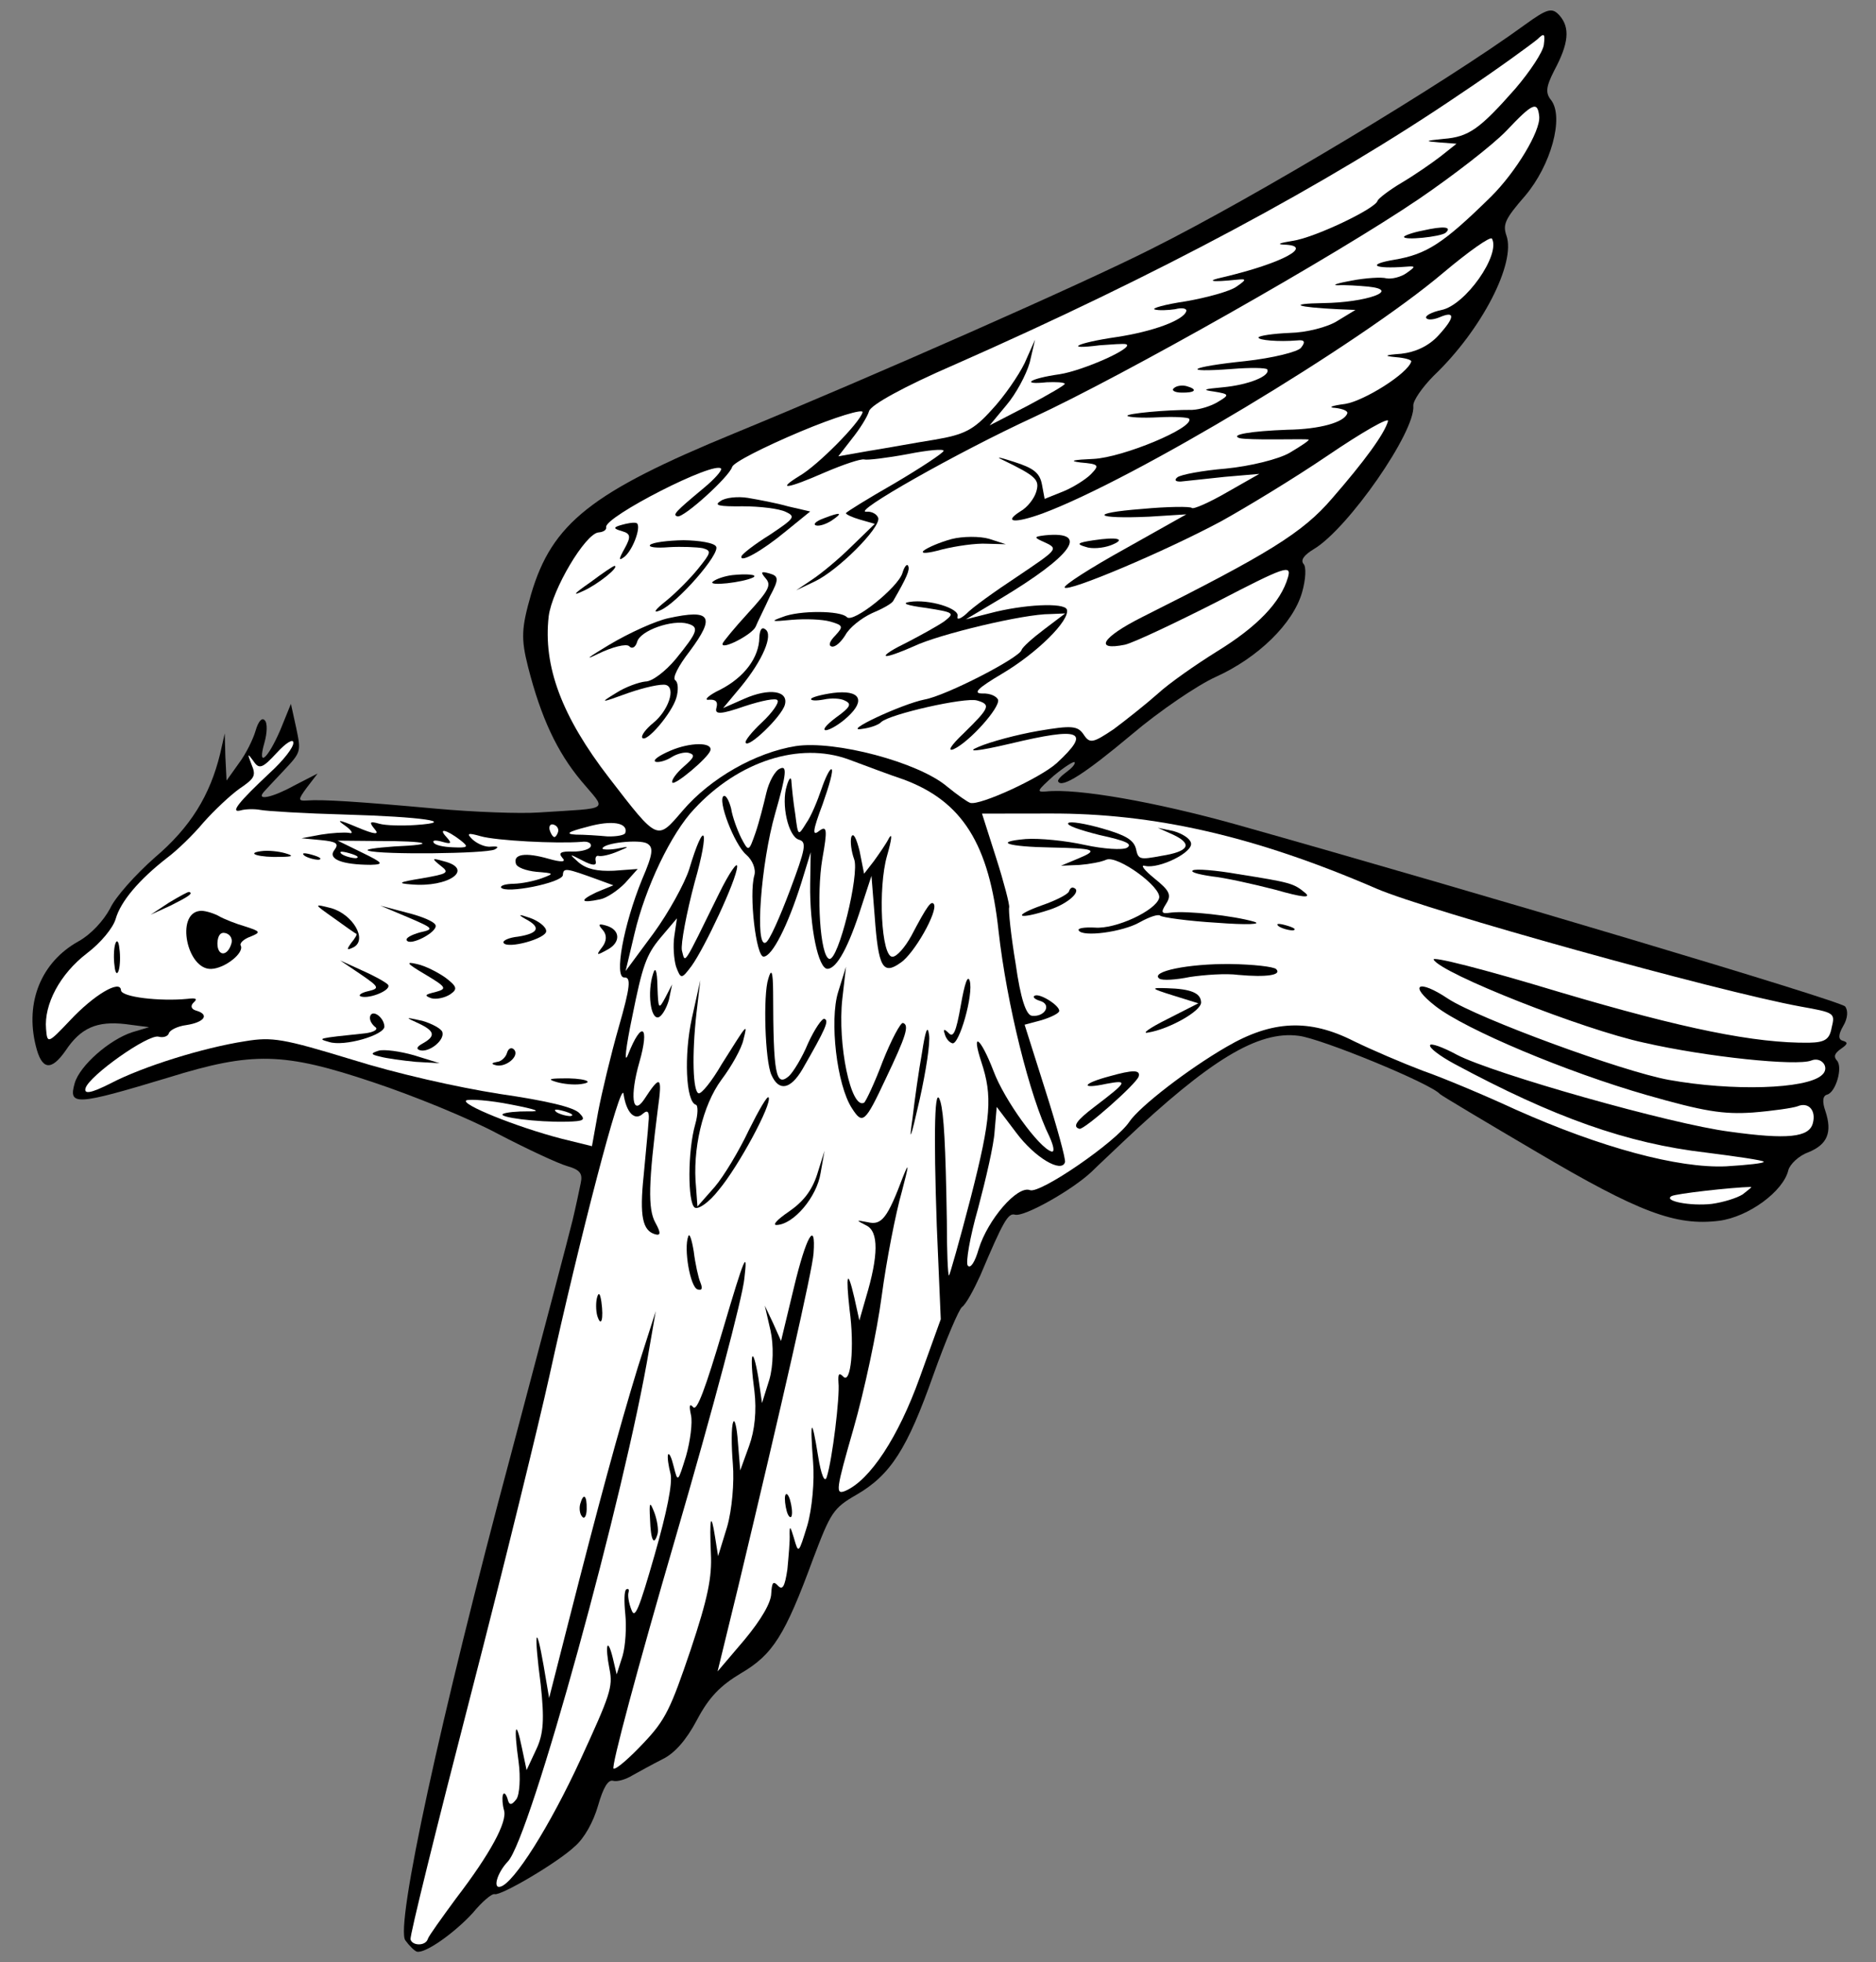 <?xml version="1.0" encoding="UTF-8" standalone="no"?>
<!DOCTYPE svg PUBLIC "-//W3C//DTD SVG 1.1//EN" "http://www.w3.org/Graphics/SVG/1.1/DTD/svg11.dtd">
<svg xmlns:xl="http://www.w3.org/1999/xlink" xmlns="http://www.w3.org/2000/svg" xmlns:dc="http://purl.org/dc/elements/1.1/" version="1.1" viewBox="36 85.5 292.5 306" width="292.5" height="306">
  <rect x="36" y="85.5" width="292.5" height="306" fill="#808080" stroke="none"/>
  <defs>
    <clipPath id="artboard_clip_path">
      <path d="M 36 85.5 L 328.5 85.5 L 328.5 344.423 L 216 391.5 L 36 391.5 Z"/>
    </clipPath>
  </defs>
  <g id="Dove_Volant_(3)" stroke="none" stroke-opacity="1" fill-opacity="1" stroke-dasharray="none" fill="none">
    <title>Dove Volant (3)</title>
    <g id="Dove_Volant_(3)_Art" clip-path="url(#artboard_clip_path)">
      <title>Art</title>
      <g id="Group_121">
        <g id="Graphic_188">
          <path d="M 273.78 89.346 C 261.436 98.345 231.706 116.238 215.509 124.324 C 204.761 129.761 172.431 144.037 150.507 153.065 C 128.153 162.257 122.07 167.117 118.811 178.148 C 117.289 183.454 117.212 185.059 118.332 189.496 C 120.36 197.448 122.857 202.758 126.632 207.287 C 130.621 212.068 131.468 211.449 120.055 212.197 C 117.123 212.409 109.83 212.136 103.954 211.6 C 91.734 210.489 86.186 210.142 83.835 210.33 C 82.47 210.417 82.432 210.215 83.837 208.32 L 85.52 206.123 L 81.815 208.028 C 78.514 209.857 75.86 210.436 77.138 208.984 C 77.416 208.681 78.808 207.165 80.313 205.587 C 82.932 202.796 82.957 202.708 82.19 199.042 L 81.359 195.262 L 79.725 199.292 C 77.737 203.891 76.08 205.33 77.221 201.35 C 77.652 199.846 77.729 198.241 77.275 197.824 C 76.846 197.318 76.263 198.013 75.858 199.428 C 75.477 200.754 74.325 203.104 73.249 204.519 L 71.326 207.221 L 71.14 203.531 L 71.042 199.865 L 70.331 203.012 C 68.745 209.544 65.695 214.508 60.129 219.23 C 57.182 221.831 53.956 225.404 53.158 227.185 C 52.132 229.093 50.184 231.214 48.249 232.287 C 42.445 235.504 39.886 241.758 41.573 248.559 C 42.492 252.364 43.958 252.593 46.236 249.321 C 48.59 245.785 51.106 244.688 55.555 245.198 L 59.245 245.681 L 56.628 246.462 C 53.037 247.634 48.433 251.674 47.647 254.416 C 46.632 257.954 47.795 257.904 62.258 253.533 C 75.393 249.45 80.233 249.594 94.119 254.246 C 100.411 256.337 109.153 259.897 113.713 262.353 C 118.21 264.695 123.023 266.937 124.439 267.343 C 126.473 267.926 126.877 268.52 126.534 270.049 C 126.293 271.224 125.759 273.752 125.29 275.723 C 124.82 277.694 120.508 294.069 115.688 312.214 C 104.628 353.455 97.62 385.904 99.198 388.079 C 99.817 388.927 100.637 389.736 100.991 389.838 C 102.229 390.193 106.782 387 109.705 383.817 C 111.173 382.037 112.69 380.749 113.133 380.876 C 114.106 381.155 122.97 375.944 125.601 373.444 C 127.119 372.156 128.524 369.592 129.26 367.027 C 130.046 364.285 130.806 362.971 131.602 363.2 C 132.221 363.377 133.573 362.999 134.623 362.343 C 135.647 361.775 137.696 360.64 139.264 359.845 C 141.148 358.95 142.982 356.891 144.654 353.733 C 146.54 350.158 148.299 348.365 151.536 346.422 C 156.48 343.533 158.392 340.539 162.776 328.587 C 165.525 321.336 165.905 320.679 169.572 318.572 C 174.858 315.493 177.453 311.451 181.533 299.891 C 183.485 294.42 185.524 289.645 186.005 289.304 C 186.599 288.9 187.815 286.664 188.853 284.378 C 192.425 275.926 193.185 274.612 194.246 274.916 C 195.661 275.322 203.198 271.07 206.221 268.204 C 207.423 267.017 209.637 264.972 211.092 263.57 C 224.614 250.793 232.164 246.162 238.52 247.028 C 242.033 247.461 259.076 254.453 260.515 256.11 C 260.818 256.389 267.601 260.439 275.546 265.111 C 291.588 274.592 297.299 276.708 304.048 275.868 C 308.624 275.266 314.075 271.277 314.837 267.954 C 315.09 267.069 316.431 265.731 317.923 265.202 C 320.957 263.966 321.692 262.071 320.621 258.796 C 320.092 257.305 320.168 256.369 320.889 256.193 C 322.242 255.815 323.358 251.924 322.411 250.886 C 321.83 250.241 322.071 249.736 323.032 249.054 C 324.107 248.31 324.183 248.044 323.298 247.791 C 322.591 247.588 322.617 246.83 323.376 245.516 C 324.111 244.291 324.175 243.065 323.683 242.445 C 322.887 241.547 267.167 224.9 228.643 214.044 C 216.147 210.557 203.94 208.397 199.099 208.923 C 197.532 209.048 197.696 208.808 200.277 206.485 C 201.909 205.134 203.439 204.137 203.565 204.365 C 203.666 204.681 203.109 205.287 202.262 205.905 C 201.414 206.524 200.858 207.13 200.984 207.358 C 201.526 208.47 205.156 206.161 212.466 200.026 C 216.767 196.377 222.711 192.338 225.569 191.052 C 232.169 188.063 237.621 182.735 239.016 177.87 C 239.599 175.836 239.689 173.852 239.235 173.434 C 238.743 172.815 239.35 172.032 240.855 171.123 C 246.166 167.956 256.734 152.8 256.358 148.768 C 256.296 147.984 257.751 145.913 259.51 144.12 C 267.011 136.986 272.418 126.476 270.867 122.203 C 270.3 120.509 270.642 119.65 273.78 116.051 C 277.829 111.277 279.871 103.822 277.864 101.141 C 276.942 100.015 277.019 99.08 278.336 96.491 C 280.602 92.259 280.819 89.833 279.166 87.923 C 278.004 86.632 277.283 86.809 273.78 89.346 Z" fill="black"/>
        </g>
        <g id="Graphic_187">
          <path d="M 272.254 99.341 L 272.254 99.341 C 274.557 96.651 276.582 93.595 276.709 92.483 C 276.926 90.726 276.774 90.587 275.712 91.622 C 274.953 92.266 269.616 96.192 263.697 100.142 C 243.007 114.214 216.326 128.483 184.881 142.342 C 176.903 145.798 171.782 148.637 171.503 149.609 C 171.249 150.494 170.021 152.439 168.832 153.917 L 166.706 156.657 L 171.446 155.815 C 174.05 155.413 178.702 154.545 181.71 154.068 C 186.337 153.289 187.791 152.557 190.6 149.438 C 192.523 147.405 194.826 144.046 195.763 142.113 L 197.384 138.462 L 196.547 142.05 C 195.989 143.996 194.368 146.977 192.926 148.669 L 190.294 151.839 L 196.25 148.761 C 199.525 147.02 202.168 145.481 202.016 145.341 C 201.89 145.114 200.664 145.049 199.21 145.111 C 195.065 145.55 196.506 144.527 201.196 143.862 C 204.9 143.297 213.131 139.627 211.539 139.17 C 211.185 139.069 209.327 139.206 207.469 139.343 C 201.705 140.084 203.842 138.973 210.036 138.069 C 215.737 137.215 220.553 135.438 220.959 134.023 C 221.086 133.581 220.265 133.441 219.228 133.718 C 218.128 133.881 216.675 133.943 216.056 133.765 C 215.437 133.588 217.624 132.971 220.923 132.481 C 224.247 131.903 227.787 130.908 228.748 130.226 C 230.418 129.078 230.354 128.964 228.876 129.114 C 224.73 129.552 223.934 129.324 226.791 128.708 C 235.93 126.542 241.026 123.792 236.186 123.648 C 234.96 123.584 235.592 123.383 237.501 123.068 C 240.888 122.604 250.422 118.063 250.777 116.825 C 250.879 116.471 252.599 115.146 254.559 113.985 C 256.519 112.824 259.263 110.931 260.617 109.883 L 263.096 107.914 L 260.378 107.709 C 258.041 107.517 258.154 107.454 261.112 107.154 C 265.03 106.842 266.725 105.605 272.254 99.341 Z" fill="#FFFFFF"/>
        </g>
        <g id="Graphic_186">
          <path d="M 275.991 103.667 L 275.991 103.667 C 275.74 101.202 274.969 101.555 270.845 105.924 C 268.669 108.172 262.522 112.918 257.286 116.49 C 244.21 125.375 211.193 144.048 197.171 150.557 C 185.26 156.043 168.454 165.582 171.121 165.293 C 171.905 165.231 172.739 165.662 172.94 166.294 C 173.267 167.823 166.676 174.452 163.022 176.18 L 160.139 177.555 L 162.631 175.876 C 164.047 174.943 166.804 172.67 168.816 170.663 L 172.396 167.19 L 170.096 166.531 C 168.858 166.176 167.847 165.695 167.898 165.518 C 167.949 165.341 171.325 163.246 175.448 160.887 C 179.596 158.439 183.023 156.167 183.124 155.813 C 183.226 155.46 180.672 155.685 177.525 156.314 C 174.289 156.917 171.217 157.281 170.775 157.154 C 170.244 157.002 167.488 157.934 164.542 159.195 C 158.739 161.743 156.944 161.994 160.662 159.71 C 163.532 158.044 170.01 151.479 170.491 149.798 C 170.669 149.179 166.269 150.502 160.719 152.835 C 155.055 155.231 150.351 157.615 150.148 158.322 C 149.717 159.826 142.595 166.303 141.622 166.024 C 140.826 165.795 141.244 165.341 145.772 161.566 C 147.404 160.215 148.542 158.915 148.441 158.599 C 147.596 157.208 130.096 166.164 130.511 167.719 C 130.587 168.124 130.106 168.465 129.323 168.527 C 127.262 168.702 122.072 177.456 121.55 181.613 C 120.658 189.398 123.583 197.224 130.98 206.811 C 138.654 216.764 138.414 216.6 142.438 211.915 C 146.765 206.838 153.847 202.839 160.066 201.846 C 166.171 200.917 179.16 204.354 183.63 208.125 C 185.26 209.453 186.851 210.579 187.293 210.706 C 188.797 211.137 198.166 206.837 200.746 204.514 C 206.211 199.476 204.581 198.817 193.482 201.473 C 188.35 202.682 186.492 202.819 188.553 201.974 C 190.411 201.167 194.558 200.059 197.882 199.481 C 203.115 198.588 204.051 198.665 204.984 200.082 C 205.918 201.498 206.437 201.359 209.636 199.214 C 211.584 197.762 214.683 195.301 216.479 193.71 C 218.3 192.031 222.487 189.115 225.749 187.084 C 232.022 183.235 235.703 179.409 236.819 175.517 C 237.402 173.483 236.34 173.849 225.769 179.336 C 219.27 182.641 212.847 185.681 211.406 186.034 C 206.526 187.028 207.805 184.905 213.963 181.79 C 233.751 171.862 239.088 168.606 243.693 163.227 C 248.691 157.481 251.829 153.212 252.413 151.178 C 252.616 150.47 248.379 152.893 243.03 156.528 C 237.68 160.162 230.156 164.705 226.4 166.787 C 217.688 171.468 202.44 177.911 201.998 177.115 C 201.809 176.773 206.033 174.06 211.382 171.095 L 220.967 165.708 L 215.216 166.069 C 206.584 166.465 205.611 165.516 214.029 164.867 C 218.061 164.491 221.613 164.457 221.827 164.71 C 222.042 164.963 224.558 163.866 227.315 162.263 L 232.348 159.399 L 226.951 159.862 C 223.993 160.162 220.921 160.526 220.138 160.588 C 219.266 160.625 219.051 160.372 219.557 159.943 C 220.063 159.514 223.501 158.872 227.129 158.573 C 230.87 158.21 235.396 157.114 237.128 156.08 C 238.974 154.982 240.277 154.111 240.012 154.035 C 239.835 153.984 237.535 153.995 234.944 154.018 C 232.353 154.04 229.787 153.975 229.257 153.823 C 227.69 153.278 231.103 152.725 236.714 152.515 C 241.808 152.444 245.664 151.348 246.069 149.933 C 246.171 149.58 245.312 149.237 244.2 149.11 C 242.974 149.046 243.631 148.756 245.717 148.492 C 248.725 148.015 255.504 143.737 256.036 141.879 C 256.112 141.614 255.051 141.31 253.648 141.195 C 251.689 141.016 251.829 140.864 254.47 140.665 C 256.644 140.427 258.73 139.493 260.261 137.827 C 262.906 134.947 262.919 133.899 260.403 134.996 C 259.43 135.387 258.557 135.424 258.368 135.082 C 258.179 134.741 259.203 134.173 260.733 133.846 C 264.487 133.104 270.005 125.21 268.617 122.706 C 268.339 122.339 264.975 124.725 261.067 128.007 C 247.912 139.167 212.643 160.353 198.509 165.585 C 194.235 167.135 192.365 166.982 195.059 165.266 C 196.197 164.635 197.272 163.22 197.577 162.159 C 198.109 160.302 197.591 159.77 192.298 157.2 C 191.111 156.668 191.932 156.808 194.118 157.53 C 197.188 158.506 198.123 159.253 198.462 161.073 L 198.877 163.298 L 201.798 162.125 C 203.315 161.507 205.3 160.258 206.11 159.437 C 207.476 158.01 207.325 157.871 204.431 157.616 C 202.586 157.374 203.306 157.198 206.504 157.062 C 211.067 156.838 222.256 152.198 221.411 150.807 C 221.285 150.58 219.124 150.438 216.596 150.575 C 214.068 150.712 211.907 150.571 211.781 150.343 C 211.592 150.002 217.798 149.388 221.905 149.417 C 223.068 149.368 224.85 148.826 225.9 148.17 C 227.746 147.072 227.683 146.958 225.308 146.564 C 223.374 146.297 223.602 146.171 226.648 145.896 C 230.68 145.52 234.144 144.121 233.576 143.097 C 233.362 142.844 230.885 142.803 228.041 143.041 C 219.825 143.652 221.532 142.706 230.115 141.817 C 234.463 141.341 238.382 140.359 238.85 139.727 C 239.596 138.793 239.407 138.451 238.219 138.589 C 235.375 138.827 232.102 138.558 232.229 138.116 C 232.305 137.85 234.504 137.524 237.121 137.413 C 239.623 137.365 243.024 136.521 244.554 135.524 L 247.336 133.833 L 244.594 133.717 C 238.173 133.407 236.607 132.862 242.282 132.767 C 249.005 132.685 254.543 130.731 249.336 130.195 C 247.845 130.055 245.684 129.914 244.61 129.988 C 243.561 129.975 244.509 129.672 246.734 129.257 C 248.958 128.842 251.398 128.68 252.194 128.909 C 253.015 129.049 254.456 128.696 255.304 128.078 C 256.745 127.055 256.771 126.967 255.204 127.092 C 250.211 127.479 248.986 126.744 253.41 126.003 C 258.441 125.148 261.021 123.495 268.484 116.159 C 272.368 112.296 276.204 105.93 275.991 103.667 Z" fill="#FFFFFF"/>
        </g>
        <g id="Graphic_185">
          <path d="M 250.65 224.088 C 258.659 227.533 303.691 240.063 316.694 242.451 C 322.064 243.417 322.152 243.442 321.582 245.767 C 321.251 247.587 320.543 248.054 318.041 248.102 C 309.686 248.195 298.554 245.96 279.147 240.204 C 266.992 236.527 259.133 234.56 259.537 235.155 C 260.735 237.317 282.743 246.021 292.296 248.09 C 302.177 250.349 316.129 251.765 318.392 250.883 C 320.023 250.202 321.411 252.036 320.033 253.172 C 317.591 255.343 306.103 255.686 296.183 253.895 C 288.993 252.599 266.567 244.35 261.806 241.261 C 257.069 238.085 255.539 239.082 259.846 242.422 C 264.544 246.067 280.26 252.679 292.73 256.255 C 301.663 258.816 304.684 259.299 309.272 258.988 C 312.406 258.738 315.503 258.286 316.249 258.021 C 317.994 257.277 319.218 258.681 318.635 260.716 C 318.026 262.838 314.753 263.24 305.642 261.967 C 296.594 260.808 268.796 252.933 263.137 249.971 C 260.901 248.755 259.069 248.134 258.968 248.488 C 258.841 248.93 260.495 250.17 262.731 251.386 C 278.319 259.78 289.703 263.81 302.024 265.237 C 306.826 265.848 310.87 266.433 310.996 266.661 C 311.122 266.889 308.455 267.177 305.144 267.376 C 297.674 267.723 285.595 264.45 272.355 258.548 C 267.453 256.281 260.96 253.558 257.827 252.468 C 254.719 251.29 249.943 249.25 247.088 247.857 C 240.153 244.337 234.339 244.584 227.207 248.761 C 221.238 252.218 213.738 258.012 212.093 260.412 C 210.043 263.557 198.129 271.723 196.588 271.089 C 194.605 270.329 189.999 275.709 188.592 280.282 C 188.008 282.317 187.325 283.365 186.896 282.859 C 186.53 282.467 187.229 278.36 188.497 273.938 C 189.702 269.402 190.958 264.019 191.074 261.946 L 191.406 258.117 L 194.461 262.152 C 197.364 266.047 201.545 268.49 202.052 266.721 C 202.179 266.279 200.831 261.298 199.017 255.609 L 195.753 245.293 L 198.345 244.601 C 199.811 244.16 201.038 243.554 201.139 243.2 C 201.367 242.404 198.134 240.329 197.337 240.77 C 196.907 240.934 197.362 241.352 198.158 241.58 C 200.015 242.112 198.964 244.108 196.917 243.904 C 195.982 243.827 195.113 241.185 194.359 235.8 C 193.618 231.376 193.217 227.433 193.344 226.99 C 193.446 226.637 192.539 223.122 191.329 219.33 L 189.111 212.376 L 199.74 212.361 C 215.93 212.313 231.662 215.867 250.65 224.088 Z" fill="#FFFFFF"/>
        </g>
        <g id="Graphic_184">
          <path d="M 176.857 207.044 L 176.857 207.044 C 174.583 206.296 170.704 204.801 168.279 203.914 C 160.648 201.151 151.166 204.176 144.233 211.664 C 140.665 215.427 136.626 223.84 134.925 231.105 L 133.542 236.93 L 137.92 231.007 C 140.287 227.761 142.718 223.29 143.44 221.104 C 145.887 212.904 146.72 214.674 144.31 223.076 C 143.029 227.878 142.127 232.692 142.316 233.703 C 142.87 235.777 142.377 236.497 148.113 224.837 C 149.721 221.565 151.012 219.734 150.935 220.669 C 150.82 222.741 145.881 233.29 143.818 236.144 C 142.274 238.19 142.16 238.253 141.404 236.218 C 141.064 235.067 140.914 232.918 141.143 231.453 L 141.55 228.698 L 138.943 231.779 C 136.755 234.406 136.159 236.149 134.597 243.933 C 133.556 248.899 133.263 251.591 133.921 249.961 C 136.05 244.541 137.338 245.389 135.69 251.138 C 134.193 256.356 134.595 259.63 136.404 256.99 C 138.974 253.037 139.302 253.227 138.564 258.471 C 137.125 269.832 136.982 274.002 138.181 276.165 C 139.064 277.758 139.026 278.226 138.141 277.972 C 136.195 277.414 135.692 275.164 136.355 268.845 C 136.649 265.484 137.044 261.768 137.109 260.543 C 137.3 258.875 137.022 258.508 136.263 259.152 C 134.948 260.401 133.635 258.972 133.22 256.077 C 132.856 253.676 126.349 278.706 121.665 300.048 C 120.078 307.251 114.572 329.793 109.32 350.11 C 104.068 370.428 99.869 387.41 100.007 387.928 C 100.284 388.965 102.382 388.992 102.712 387.842 C 102.839 387.4 104.901 384.546 107.103 381.54 C 112.456 374.556 115.128 369.579 114.586 367.797 C 114.347 366.962 114.272 365.888 114.399 365.446 C 114.551 364.915 114.854 365.193 115.118 365.939 C 115.37 367.064 115.749 367.077 116.521 366.054 C 117.015 365.334 117.194 362.706 116.855 360.216 C 116.064 354.629 116.42 353.39 117.376 358.068 L 118.105 361.531 L 119.6 358.322 C 120.777 355.884 120.881 353.521 120.305 348.187 C 119.225 339.933 119.53 338.202 120.762 345.255 L 121.617 350.286 L 124.687 338.245 C 129.254 320.315 132.425 308.59 135.442 298.735 L 138.243 289.966 L 137.214 295.893 C 133.528 318.095 118.651 372.312 115.16 375.81 C 113.515 377.54 112.779 380.105 114.044 379.702 C 116.117 379.147 121.712 370.318 126.537 359.833 C 131.121 349.853 131.59 348.552 131.037 345.809 C 130.295 342.054 130.701 340.639 131.544 344.04 L 132.148 346.606 L 133.074 343.713 C 133.53 342.121 133.697 339.201 133.497 337.229 C 133.297 335.258 133.311 333.539 133.652 333.35 C 133.994 333.16 134.12 333.388 133.993 333.83 C 133.841 334.361 134.067 335.574 134.458 336.548 C 134.987 338.04 135.621 336.498 138.056 328.008 C 139.983 321.286 140.897 316.762 140.545 315.321 C 140.23 314.082 140.029 312.78 140.156 312.338 C 140.346 312.01 140.699 312.781 141.051 314.222 C 141.681 316.7 141.681 316.7 142.961 312.568 C 143.646 310.18 143.99 307.312 143.738 306.186 C 143.411 304.657 143.513 304.303 144.093 304.948 C 144.674 305.593 145.979 302.043 148.731 292.782 C 152.141 281.221 152.597 280.299 152.062 284.835 C 151.781 287.818 147.24 304.989 141.268 325.483 C 135.448 345.446 131.224 361.177 131.667 361.304 C 132.109 361.431 134.158 359.625 136.359 357.289 C 139.788 353.678 140.586 351.897 143.666 342.825 C 146.378 334.701 147.026 331.441 146.84 327.751 C 146.605 322.227 146.846 321.052 147.487 325.16 L 147.964 328.169 L 149.371 323.595 C 150.132 320.942 150.503 316.645 150.265 313.801 C 150.028 310.957 150.018 307.987 150.309 307.305 C 150.512 306.597 150.89 307.95 151.052 310.389 L 151.414 314.801 L 152.796 310.985 C 153.683 308.559 153.989 305.488 153.625 302.417 C 152.822 296.539 153.304 294.859 154.234 300.294 L 154.811 304.289 L 155.965 300.599 C 156.574 298.477 156.64 295.241 156.137 292.991 L 155.243 289.098 L 156.555 291.867 L 157.778 294.61 L 159.783 286.284 C 161.686 278.31 163.231 275.595 162.847 280.94 C 162.692 283.481 157.857 304.683 151.132 332.81 L 147.884 346.141 L 152.072 341.216 C 154.703 338.046 156.223 335.419 156.249 333.99 C 156.352 332.297 156.542 331.969 157.274 332.753 C 158.006 333.537 158.361 332.969 158.768 330.214 C 158.947 328.255 159.189 325.74 159.114 324.666 C 159.116 323.326 159.242 323.554 159.784 325.336 C 160.502 327.84 160.502 327.84 161.883 323.354 C 162.619 320.789 163.015 316.404 162.778 313.56 C 162.253 306.71 162.557 306.318 163.549 312.537 C 164.027 315.546 164.607 316.861 164.911 315.799 C 165.761 313.171 166.971 303.276 166.733 301.102 C 166.645 299.737 166.81 299.497 167.479 300.168 C 168.641 301.458 169.266 295.607 168.462 289.729 C 167.848 284.193 168.127 283.22 169.197 287.834 L 169.99 291.412 L 171.004 287.874 C 172.995 281.266 173.011 277.538 171.078 276.601 C 169.411 275.74 169.411 275.74 171.319 276.095 C 173.467 276.615 174.378 275.441 176.811 268.96 C 177.812 266.471 177.672 267.292 176.619 271.298 C 175.655 274.659 174.22 282 173.469 287.624 C 172.743 293.159 170.75 302.446 169.077 308.283 C 166.338 317.835 166.198 318.657 167.829 317.976 C 171.66 316.299 176.064 309.617 179.397 300.331 L 182.679 291.222 L 182.061 276.687 C 181.544 261.798 181.716 254.19 182.636 257.325 C 183.152 259.196 183.438 263.873 183.629 275.892 C 183.625 280.581 183.785 284.36 183.962 284.411 C 184.051 284.436 185.623 278.953 187.374 272.18 C 190.57 259.696 190.75 256.398 189.011 251.113 C 187.373 246.145 188.876 247.246 190.906 252.518 C 192.582 257.019 197.997 264.506 199.943 265.064 C 200.474 265.216 200.285 264.205 199.642 262.776 C 196.551 256.53 192.963 242.005 191.697 230.73 C 190.244 217.104 186.03 210.44 176.857 207.044 Z" fill="#FFFFFF"/>
        </g>
        <g id="Graphic_183">
          <path d="M 133.499 215.382 C 133.398 215.736 132.184 215.962 130.756 215.935 C 129.265 215.795 127.104 215.654 125.764 215.653 C 124.071 215.55 124.551 215.209 127.547 214.441 C 131.403 213.345 133.956 213.79 133.499 215.382 Z" fill="#FFFFFF"/>
        </g>
        <g id="Graphic_182">
          <path d="M 78.088 206.002 C 73.244 210.547 71.776 212.328 73.533 211.874 C 74.165 211.673 75.619 211.611 76.617 211.802 C 77.615 211.992 83.542 212.352 89.811 212.522 C 101.678 212.862 107.567 213.689 100.83 214.15 C 98.681 214.3 96.116 214.234 95.143 213.955 C 93.639 213.524 93.5 213.675 94.422 214.801 C 95.217 215.699 94.459 215.673 91.641 214.483 C 88.824 213.292 88.357 213.253 89.796 214.241 C 90.908 215.038 91.135 215.582 90.427 215.379 C 89.694 215.264 87.748 215.376 86.041 215.653 L 83.008 216.218 L 85.99 216.499 C 88.505 216.742 88.896 217.046 88.125 218.069 C 87.049 219.483 89.386 220.345 93.784 220.361 C 95.908 220.3 95.782 220.073 92.421 218.439 L 88.644 216.59 L 94.85 216.647 C 102.799 216.629 104.454 217.199 97.478 217.496 C 94.545 217.708 92.75 217.959 93.458 218.162 C 95.378 218.808 111.796 218.635 113.136 217.966 C 113.819 217.587 113.668 217.448 112.593 217.523 C 111.696 217.649 110.42 217.091 109.662 216.395 C 108.69 215.447 108.917 215.321 110.952 215.904 C 113.34 216.589 122.768 217.09 126.686 216.778 C 127.583 216.653 128.265 216.944 128.113 217.475 C 127.986 217.917 126.722 218.32 125.294 218.294 C 123.398 218.229 123.032 218.506 123.675 219.265 C 124.345 219.936 123.561 219.998 121.527 219.415 C 117.901 218.375 115.992 218.689 116.433 220.156 C 116.546 220.762 118.024 221.282 119.604 221.448 C 122.409 221.678 122.498 221.703 120.462 222.46 C 119.286 222.888 117.352 223.291 116.101 223.315 C 114.85 223.339 114.016 223.578 114.116 223.894 C 114.773 224.944 123.609 223.17 123.761 221.97 C 123.826 220.744 124.268 220.871 129.296 222.696 L 131.634 223.557 L 129.029 224.629 C 126.26 225.941 126.512 226.396 129.571 225.742 C 130.583 225.553 132.366 224.341 133.454 223.218 L 135.428 221.008 L 131.712 221.282 C 129.095 221.394 127.478 221.025 126.24 220.001 C 124.637 218.584 124.725 218.609 126.809 219.685 C 128.388 220.521 129.058 220.521 128.882 219.801 C 128.743 219.283 128.959 218.866 129.312 218.967 C 129.755 219.094 131.082 218.805 132.283 218.288 C 134.23 217.506 134.256 217.417 132.119 217.858 C 130.817 218.059 129.882 217.982 129.933 217.805 C 130.186 216.921 135.609 216.37 136.86 217.015 C 137.933 217.61 137.831 218.634 136.108 222.639 C 133.208 229.752 131.696 238.028 133.351 237.929 C 134.426 237.854 134.26 239.434 132.485 245.625 C 131.267 249.87 129.833 255.872 129.262 258.867 L 128.296 264.237 L 123.558 263.07 C 116.432 261.218 107.689 257.658 108.713 257.091 C 109.257 256.864 112.353 257.081 115.613 257.729 C 119.695 258.516 120.554 258.859 118.368 258.806 C 116.649 258.792 114.879 258.954 114.424 259.207 C 113.513 259.711 119.693 260.526 124.319 260.417 C 127.112 260.356 127.365 260.142 126.33 259.079 C 125.446 258.155 121.326 257.166 113.883 256.084 C 107.199 255.029 97.848 252.922 90.823 250.716 C 80.172 247.471 78.441 247.166 74.219 247.869 C 67.709 248.874 58.253 251.81 53.182 254.472 C 50.16 255.998 49.061 256.162 49.34 255.189 C 49.898 253.243 59.142 246.705 60.734 247.161 C 61.442 247.364 62.188 247.1 62.315 246.657 C 62.467 246.127 63.693 245.521 65.084 245.346 C 67.89 244.906 68.713 243.706 66.59 243.097 C 65.794 242.869 65.655 242.351 66.187 241.833 C 66.832 241.252 66.592 241.088 65.202 241.264 C 60.967 241.677 54.939 241.001 54.864 239.927 C 54.79 238.183 50.643 240.63 46.91 244.633 C 43.482 248.245 43.368 248.308 43.181 245.957 C 42.843 242.127 45.35 237.39 49.524 234.184 C 51.725 232.518 53.635 230.194 54.041 228.779 C 54.827 226.037 57.712 222.653 62.025 219.295 C 63.606 218.121 66.123 215.684 67.73 213.752 C 69.426 211.845 71.918 209.497 73.359 208.474 C 75.737 206.859 75.952 206.442 75.208 204.697 C 74.553 202.978 74.578 202.889 75.537 204.217 C 76.408 205.52 76.952 205.293 79.178 202.869 C 80.57 201.353 81.733 200.634 81.733 201.304 C 81.821 201.999 80.163 204.108 78.088 206.002 Z" fill="#FFFFFF"/>
        </g>
        <g id="Graphic_181">
          <path d="M 123.009 215.245 C 122.883 215.688 122.579 216.079 122.402 216.028 C 122.137 215.952 121.821 215.383 121.683 214.865 C 121.57 214.258 121.848 213.955 122.29 214.082 C 122.821 214.234 123.162 214.715 123.009 215.245 Z" fill="#FFFFFF"/>
        </g>
        <g id="Graphic_180">
          <path d="M 307.718 271.751 C 306.782 272.344 304.683 272.987 302.888 273.238 C 299.526 273.614 295.268 272.776 296.633 272.019 C 297.316 271.64 305.924 270.663 309.008 270.59 C 309.185 270.64 308.59 271.044 307.718 271.751 Z" fill="#FFFFFF"/>
        </g>
        <g id="Graphic_179">
          <path d="M 107.804 216.533 C 109.13 217.583 108.991 217.735 106.628 217.631 C 105.111 217.579 103.759 217.287 103.595 216.857 C 103.406 216.516 103.987 216.491 104.96 216.77 C 106.375 217.176 106.515 217.024 105.568 215.987 C 104.255 214.558 105.607 214.85 107.804 216.533 Z" fill="#FFFFFF"/>
        </g>
        <g id="Graphic_178">
          <path d="M 91.498 219.323 C 90.828 219.322 89.767 219.018 89.287 218.689 C 88.744 218.246 89.237 218.196 90.475 218.551 C 91.713 218.906 92.105 219.21 91.498 219.323 Z" fill="#FFFFFF"/>
        </g>
        <g id="Graphic_177">
          <path d="M 124.951 259.545 C 124.282 259.545 123.22 259.24 122.74 258.911 C 122.197 258.468 122.69 258.418 123.928 258.773 C 125.167 259.128 125.558 259.432 124.951 259.545 Z" fill="#FFFFFF"/>
        </g>
        <g id="Graphic_176">
          <path d="M 257.876 121.445 C 256.258 121.747 254.968 122.238 254.917 122.415 C 254.74 123.034 260.655 122.433 261.414 121.789 C 262.451 120.843 261.049 120.727 257.876 121.445 Z" fill="black"/>
        </g>
        <g id="Graphic_175">
          <path d="M 219.052 146.015 C 218.571 146.356 219.14 146.71 220.189 146.724 C 222.375 146.776 222.818 146.233 221.049 145.726 C 220.342 145.523 219.444 145.649 219.052 146.015 Z" fill="black"/>
        </g>
        <g id="Graphic_174">
          <path d="M 206.404 169.763 C 204.002 170.127 203.749 170.342 205.253 170.773 C 206.2 171.141 207.97 170.978 209.145 170.549 C 211.725 169.566 210.309 169.16 206.404 169.763 Z" fill="black"/>
        </g>
        <g id="Graphic_173">
          <path d="M 198.973 168.973 C 197.09 169.198 197.153 169.312 199.022 170.135 C 201.044 171.098 200.816 171.224 194.644 175.389 C 191.103 177.724 187.486 180.324 186.651 181.233 C 185.753 182.028 185.121 182.23 185.299 181.611 C 185.654 180.372 180.815 178.889 177.806 179.366 C 176.504 179.567 177.363 179.91 180.409 180.304 C 184.806 180.991 184.869 181.105 183.263 182.367 C 182.302 183.049 179.684 184.5 177.547 185.61 C 175.322 186.694 173.817 187.603 174.146 187.793 C 174.499 187.894 176.421 187.201 178.507 186.268 C 182.389 184.414 195.65 181.229 199.757 181.258 L 202.083 181.159 L 198.782 183.658 C 196.948 185.047 195.405 186.423 195.278 186.865 C 194.923 188.103 183.467 194.007 180.142 194.585 C 176.59 195.29 167.082 199.742 170.406 199.164 C 171.595 199.026 172.973 198.56 173.39 198.105 C 174.706 196.855 186.475 194.2 188.332 194.732 C 190.543 195.366 190.303 195.872 186.305 199.798 C 184.205 201.781 183.636 202.766 184.723 202.312 C 187.15 201.189 191.933 195.861 191.618 194.622 C 191.391 194.078 190.381 193.597 189.218 193.646 C 187.587 193.657 188.397 192.837 192.317 190.515 C 197.742 187.285 202.828 182.234 202.349 180.565 C 202.009 179.415 195.5 179.75 190.317 181.135 L 186.6 182.079 L 191.911 178.912 C 203.242 172.111 205.963 168.297 198.973 168.973 Z" fill="black"/>
        </g>
        <g id="Graphic_172">
          <path d="M 184.35 169.565 C 182.479 170.082 180.62 170.889 180 171.381 C 179.469 171.899 180.746 171.786 182.933 171.169 C 185.094 170.64 188.191 170.188 189.885 170.291 L 192.829 170.37 L 190.201 169.52 C 188.786 169.114 186.107 169.112 184.35 169.565 Z" fill="black"/>
        </g>
        <g id="Graphic_171">
          <path d="M 164.409 166.336 C 163.233 166.765 162.702 167.282 163.233 167.435 C 163.763 167.587 164.825 167.221 165.647 166.691 C 167.544 165.416 167.102 165.29 164.409 166.336 Z" fill="black"/>
        </g>
        <g id="Graphic_170">
          <path d="M 152.595 163.14 C 151.041 162.886 149.069 163.086 148.336 163.641 C 147.286 164.298 147.994 164.5 151.836 164.454 C 154.515 164.456 157.472 164.825 158.483 165.307 C 160.087 166.054 159.923 166.294 156.015 168.906 C 153.688 170.345 151.715 171.885 151.613 172.239 C 151.284 173.388 154.812 171.433 158.581 168.302 L 162.325 165.26 L 158.913 164.473 C 157.056 163.94 154.238 163.42 152.595 163.14 Z" fill="black"/>
        </g>
        <g id="Graphic_169">
          <path d="M 176.711 174.841 C 176.077 177.052 168.981 182.77 168.034 181.733 C 167.087 180.696 160.591 180.652 157.987 181.724 C 156.065 182.417 156.242 182.468 159.49 182.155 C 161.551 181.98 164.205 182.071 165.443 182.426 C 167.477 183.009 167.515 183.211 166.262 184.575 C 165.313 185.547 165.136 186.167 165.667 186.319 C 166.197 186.471 167.095 185.675 167.804 184.539 C 168.425 183.377 170.284 181.9 171.94 181.13 C 173.571 180.449 175.051 179.629 175.266 179.212 C 177.355 175.6 177.912 174.324 177.597 173.755 C 177.433 173.325 176.99 173.868 176.711 174.841 Z" fill="black"/>
        </g>
        <g id="Graphic_168">
          <path d="M 142.567 169.74 C 140.064 169.788 137.776 170.09 137.384 170.456 C 136.992 170.822 138.281 171 140.341 170.825 C 142.288 170.713 144.651 170.817 145.561 170.982 C 146.976 171.387 146.9 171.653 144.825 174.216 C 143.635 175.694 141.345 178.005 139.853 179.204 C 137.994 180.681 137.753 181.186 138.954 180.669 C 141.559 179.597 148.391 171.793 147.646 170.718 C 147.331 170.149 145.044 169.781 142.567 169.74 Z" fill="black"/>
        </g>
        <g id="Graphic_167">
          <path d="M 132.913 167.355 C 131.56 167.733 131.598 167.935 133.013 168.341 C 134.34 168.721 134.39 169.214 133.39 171.033 C 132.415 172.764 132.427 173.055 133.414 172.285 C 134.818 171.06 136.085 167.308 135.201 167.054 C 134.759 166.927 133.747 167.116 132.913 167.355 Z" fill="black"/>
        </g>
        <g id="Graphic_166">
          <path d="M 155.402 175.718 C 156.26 176.73 155.943 177.5 152.603 181.137 C 150.516 183.41 148.744 185.582 148.668 185.848 C 148.339 186.997 153.27 184.487 153.827 183.211 C 154.169 182.352 155.246 180.268 156.044 178.486 C 157.474 175.834 157.424 175.341 156.009 174.935 C 154.594 174.529 154.543 174.706 155.402 175.718 Z" fill="black"/>
        </g>
        <g id="Graphic_165">
          <path d="M 150.195 175.182 C 149.007 175.32 147.629 175.786 147.123 176.216 C 146.339 176.948 151.875 176.334 153.443 175.539 C 154.239 175.097 152.369 174.944 150.195 175.182 Z" fill="black"/>
        </g>
        <g id="Graphic_164">
          <path d="M 128.051 176.298 C 125.421 178.129 125.117 178.52 127.001 177.625 C 129.201 176.628 132.553 173.952 131.845 173.749 C 131.668 173.698 129.999 174.847 128.051 176.298 Z" fill="black"/>
        </g>
        <g id="Graphic_163">
          <path d="M 154.394 184.905 C 154.354 188.052 152.038 191.121 148.333 193.026 C 146.449 193.921 145.639 194.742 146.537 194.617 C 147.611 194.542 147.977 194.934 147.698 195.907 C 147.394 196.968 148.468 196.893 152.084 195.633 C 154.726 194.763 157.065 194.285 157.229 194.715 C 157.506 195.082 156.38 196.673 154.812 198.138 C 153.243 199.603 152.054 201.08 152.268 201.333 C 152.684 202.218 157.833 197.281 158.366 195.424 C 159 193.213 155.979 192.73 152.035 194.47 L 148.747 195.92 L 151.518 192.599 C 154.897 188.495 156.619 184.49 155.331 183.642 C 154.788 183.199 154.459 183.679 154.394 184.905 Z" fill="black"/>
        </g>
        <g id="Graphic_162">
          <path d="M 140.23 181.896 C 138.296 182.299 134.123 184.165 130.886 186.109 C 127.762 187.989 126.915 188.607 129.254 187.459 C 131.479 186.375 133.641 185.846 134.096 186.263 C 134.525 186.769 135.094 186.454 135.348 185.569 C 135.855 183.801 140.849 182.074 143.237 182.759 C 145.094 183.291 144.777 184.062 141.374 188.255 C 139.767 190.187 137.68 191.79 136.631 191.776 C 135.645 191.876 133.521 192.607 131.991 193.604 C 129.436 195.169 129.639 195.131 133.912 193.581 C 136.466 192.686 139.12 192.107 139.828 192.31 C 141.42 192.767 140.203 196.342 137.838 198.248 C 136.712 199.17 135.94 200.193 136.13 200.534 C 136.723 201.47 140.772 196.696 141.456 194.308 C 141.786 193.159 141.762 191.907 141.282 191.578 C 140.802 191.249 141.714 189.405 143.536 187.056 C 147.585 181.613 146.866 180.449 140.23 181.896 Z" fill="black"/>
        </g>
        <g id="Graphic_161">
          <path d="M 165.887 193.561 C 164.092 193.812 162.537 194.227 162.461 194.493 C 162.385 194.758 163.232 194.809 164.445 194.583 C 165.571 194.331 167.087 194.383 167.744 194.763 C 168.843 195.27 168.602 195.775 166.313 197.416 C 164.846 198.527 164.125 199.373 164.795 199.373 C 165.49 199.286 166.995 198.377 168.171 197.279 C 171.03 194.653 170.058 193.034 165.887 193.561 Z" fill="black"/>
        </g>
        <g id="Graphic_160">
          <path d="M 140.526 202.56 C 138.781 203.304 137.706 204.049 138.211 204.29 C 138.742 204.442 139.892 204.102 140.714 203.572 C 141.536 203.042 142.775 202.727 143.394 202.904 C 144.456 203.209 144.241 203.626 142.584 205.065 C 141.432 206.075 140.635 207.186 140.824 207.528 C 141.14 208.097 146.427 203.678 146.757 202.529 C 147.137 201.202 143.586 201.236 140.526 202.56 Z" fill="black"/>
        </g>
        <g id="Graphic_159">
          <path d="M 218.897 215.653 C 222.018 217.122 221.397 218.284 217.087 218.962 C 213.649 219.604 213.472 219.553 213.107 217.821 C 212.729 216.468 211.504 215.734 207.877 214.694 C 205.224 213.934 202.848 213.54 202.57 213.843 C 202.178 214.209 204.452 214.957 207.396 215.705 C 211.629 216.632 212.64 217.113 211.704 217.706 C 211.021 218.085 208.013 217.892 205.132 217.257 C 202.163 216.597 198.069 216.189 195.92 216.339 C 190.813 216.789 193.088 217.537 199.849 217.657 C 206.699 217.802 207.407 218.005 204.145 219.367 L 201.426 220.502 L 204.333 220.378 C 205.9 220.253 207.721 219.914 208.492 219.561 C 210.237 218.817 217.208 223.879 216.727 225.559 C 216.169 227.505 209.973 230.419 206.7 230.15 C 205.095 230.073 203.995 230.236 204.184 230.577 C 204.727 231.69 211.097 230.837 213.74 229.297 C 215.22 228.477 216.598 228.011 216.901 228.289 C 217.116 228.542 221.159 229.128 225.772 229.397 C 230.36 229.756 232.976 229.644 231.472 229.213 C 228.288 228.3 221.148 227.497 218.57 227.811 C 217.065 228.049 216.939 227.822 217.813 226.445 C 218.686 225.068 218.396 224.411 215.984 222.475 C 214.355 221.146 213.736 220.299 214.532 220.527 C 216.68 221.047 222.13 218.398 221.689 216.932 C 221.513 216.211 220.288 215.477 218.961 215.097 L 216.522 214.589 L 218.897 215.653 Z" fill="black"/>
        </g>
        <g id="Graphic_158">
          <path d="M 229.002 221.805 C 225.54 221.195 222.355 220.952 221.988 221.229 C 221.533 221.482 222.86 221.862 224.882 222.155 C 226.929 222.359 231.427 223.362 234.814 224.237 C 239.059 225.454 240.55 225.595 239.464 224.709 C 237.683 223.241 237.241 223.114 229.002 221.805 Z" fill="black"/>
        </g>
        <g id="Graphic_157">
          <path d="M 235.377 229.95 C 235.857 230.279 236.918 230.583 237.588 230.584 C 238.195 230.471 237.803 230.167 236.565 229.812 C 235.327 229.457 234.834 229.507 235.377 229.95 Z" fill="black"/>
        </g>
        <g id="Graphic_156">
          <path d="M 202.674 224.497 C 202.547 224.939 200.637 225.923 198.513 226.654 C 193.608 228.406 194.682 229.001 199.65 227.363 C 202.609 226.393 204.822 224.347 203.319 223.916 C 203.053 223.84 202.775 224.143 202.674 224.497 Z" fill="black"/>
        </g>
        <g id="Graphic_155">
          <path d="M 227.851 235.832 C 221.267 235.763 215.262 237.008 216.765 238.109 C 217.245 238.438 219.394 238.289 221.53 237.849 C 223.73 237.522 227.155 237.26 229.088 237.527 C 233.473 237.923 235.875 237.559 234.991 236.635 C 234.625 236.243 231.377 235.886 227.851 235.832 Z" fill="black"/>
        </g>
        <g id="Graphic_154">
          <path d="M 217.964 239.602 C 215.31 239.511 215.374 239.625 218.974 240.753 L 222.841 241.957 L 217.909 244.468 C 215.229 245.805 213.901 246.764 215.026 246.512 C 218.236 245.997 223.358 243.158 223.27 241.793 C 223.209 240.34 221.667 239.706 217.964 239.602 Z" fill="black"/>
        </g>
        <g id="Graphic_153">
          <path d="M 209.054 253.319 C 204.705 254.465 204.338 255.412 208.522 254.506 C 211.96 253.865 211.77 254.193 206.749 258.018 C 203.815 260.24 203.157 261.2 204.307 261.529 C 205.014 261.732 213.211 254.511 213.541 253.361 C 213.845 252.3 212.594 252.324 209.054 253.319 Z" fill="black"/>
        </g>
        <g id="Graphic_152">
          <path d="M 164.078 208.548 C 163.457 210.38 162.482 212.781 161.685 213.892 C 160.431 215.926 160.431 215.926 159.992 212.45 C 159.678 210.541 159.465 208.278 159.403 207.495 C 159.391 206.534 159.05 206.724 158.669 208.05 C 157.769 210.855 158.889 215.962 160.57 216.444 C 161.808 216.799 161.618 217.797 159.159 224.367 C 157.563 228.599 155.942 232.25 155.398 232.477 C 153.666 233.512 154.614 220.192 156.871 212.32 C 158.646 206.129 158.736 204.815 157.623 205.357 C 156.877 205.622 155.902 207.352 155.484 209.147 C 155.065 210.941 154.367 213.708 153.797 215.363 C 152.757 218.32 152.732 218.408 151.559 216.157 C 150.953 214.931 150.197 212.895 149.996 211.593 C 149.681 210.355 149.177 209.444 148.835 209.633 C 147.811 210.201 150.496 217.193 152.34 218.774 C 153.338 219.635 153.892 221.038 153.613 222.011 C 152.751 225.018 153.892 234.726 155.055 234.676 C 156.394 234.677 158.838 229.827 160.917 223.244 L 162.401 218.405 L 162.32 223.359 C 162.225 230.032 163.584 236.643 165.037 236.581 C 166.491 236.52 168.327 233.122 170.304 226.893 L 171.876 222.079 L 172.376 228.348 C 172.949 236.361 173.643 237.613 176.413 235.632 C 178.537 234.231 182.247 227.637 181.616 226.499 C 181.212 225.905 180.63 226.599 178.098 231.425 C 177.098 233.244 175.82 234.696 175.15 234.695 C 173.406 234.769 172.86 223.988 174.306 218.947 C 175.016 216.47 175.168 215.27 174.624 216.167 C 174.168 217.089 173.042 218.68 172.245 219.792 L 170.726 221.749 L 170.022 218.197 C 169.531 216.238 169.051 215.239 168.735 216.009 C 168.532 216.717 168.745 218.31 169.174 219.485 C 170.056 221.749 166.707 235.433 165.292 235.027 C 163.876 234.621 163.266 225.066 164.22 219.405 C 165.02 214.944 164.958 214.161 163.743 215.057 C 162.618 215.978 162.669 215.132 164.266 210.899 C 165.279 208.031 165.99 205.555 165.636 205.453 C 165.37 205.377 164.674 206.805 164.078 208.548 Z" fill="black"/>
        </g>
        <g id="Graphic_151">
          <path d="M 185.81 242.251 C 185.06 246.534 184.629 247.368 183.897 246.584 C 183.228 245.913 183.026 245.951 183.29 246.697 C 183.467 247.417 183.959 248.037 184.49 248.189 C 185.551 248.494 187.833 240.534 187.191 238.435 C 186.888 237.487 186.42 238.788 185.81 242.251 Z" fill="black"/>
        </g>
        <g id="Graphic_150">
          <path d="M 166.677 240.21 C 165.32 244.607 166.448 254.694 168.846 258.348 C 170.499 260.928 170.891 260.562 174.095 253.728 C 177.223 247.159 177.844 245.327 176.783 245.022 C 176.429 244.921 174.999 247.574 173.63 251.01 C 172.376 254.383 170.958 257.327 170.73 257.453 C 168.682 258.588 166.555 248.311 167.333 241.26 L 167.907 236.256 L 166.677 240.21 Z" fill="black"/>
        </g>
        <g id="Graphic_149">
          <path d="M 155.785 238.14 C 154.961 240.679 155.279 250.917 156.276 253.117 C 157.436 255.747 159.256 255.407 161.13 252.211 C 164.763 245.883 165.32 244.607 164.524 244.379 C 164.171 244.277 163.019 245.957 162.006 248.155 C 161.056 250.467 159.638 252.741 158.993 253.322 C 156.969 255.038 156.566 253.104 156.541 240.175 C 156.519 236.914 156.266 236.459 155.785 238.14 Z" fill="black"/>
        </g>
        <g id="Graphic_148">
          <path d="M 179.749 249.702 C 179.253 252.431 178.604 257.031 178.286 259.811 C 177.7 263.855 177.941 263.349 179.388 256.968 C 180.365 252.558 181.077 248.072 180.851 246.859 C 180.638 245.266 180.296 246.125 179.749 249.702 Z" fill="black"/>
        </g>
        <g id="Graphic_147">
          <path d="M 137.813 237.39 C 136.913 240.194 137.415 244.454 138.654 244.139 C 139.172 244.001 139.906 242.776 140.287 241.449 L 140.794 239.01 L 139.718 241.094 C 138.693 243.002 138.63 242.888 138.507 239.311 C 138.458 236.809 138.168 236.151 137.813 237.39 Z" fill="black"/>
        </g>
        <g id="Graphic_146">
          <path d="M 143.873 244.296 C 142.629 249.969 142.913 257.325 144.505 257.782 C 144.859 257.883 144.832 259.311 144.401 260.815 C 143.209 264.972 143.201 273.01 144.313 273.807 C 144.881 274.162 146.55 273.013 148.069 271.056 C 151.118 267.431 156.41 257.654 155.843 256.63 C 155.653 256.288 154.324 258.587 152.741 261.771 C 151.272 264.891 148.88 268.895 147.437 270.587 L 144.743 273.643 L 144.53 270.711 C 143.929 264.796 145.529 257.884 148.502 253.855 C 150.046 251.809 151.616 249.005 151.908 247.653 C 152.606 244.886 152.555 245.063 148.517 251.466 C 146.998 254.094 145.366 256.114 144.924 255.988 C 144.039 255.734 143.855 250.034 144.594 243.45 L 145.193 238.357 L 143.873 244.296 Z" fill="black"/>
        </g>
        <g id="Graphic_145">
          <path d="M 163.402 268.656 C 162.578 271.196 161.224 272.913 158.96 274.466 C 157.177 275.677 156.342 276.587 157.125 276.524 C 159.742 276.413 163.348 272.182 163.945 268.429 L 164.555 264.967 L 163.402 268.656 Z" fill="black"/>
        </g>
        <g id="Graphic_144">
          <path d="M 143.31 278.306 C 142.575 280.201 143.618 286.243 144.768 286.573 C 145.476 286.775 145.577 286.422 145.186 285.448 C 144.896 284.791 144.393 282.541 144.167 280.657 C 143.853 278.748 143.487 277.686 143.31 278.306 Z" fill="black"/>
        </g>
        <g id="Graphic_143">
          <path d="M 129.095 287.821 C 128.892 288.529 128.891 289.869 129.13 290.703 C 129.735 292.599 130.141 291.184 129.764 288.492 C 129.563 287.19 129.349 286.937 129.095 287.821 Z" fill="black"/>
        </g>
        <g id="Graphic_142">
          <path d="M 158.425 318.725 C 158.298 319.167 158.436 320.356 158.675 321.19 C 158.915 322.024 159.306 322.328 159.433 321.886 C 159.585 321.355 159.422 320.255 159.183 319.421 C 158.943 318.587 158.577 318.195 158.425 318.725 Z" fill="black"/>
        </g>
        <g id="Graphic_141">
          <path d="M 137.353 322.446 C 137.464 325.732 137.968 326.643 138.526 324.697 C 138.704 324.078 138.465 322.574 138.037 321.398 C 137.318 319.565 137.204 319.628 137.353 322.446 Z" fill="black"/>
        </g>
        <g id="Graphic_140">
          <path d="M 126.474 319.997 C 126.271 320.704 126.396 321.602 126.762 321.994 C 127.103 322.474 127.458 321.906 127.471 320.857 C 127.524 318.67 126.981 318.228 126.474 319.997 Z" fill="black"/>
        </g>
        <g id="Graphic_139">
          <path d="M 104.742 220.536 C 106.156 221.612 105.726 221.776 101.795 222.467 C 98.18 223.058 97.839 223.247 100.088 223.413 C 105.964 223.95 110.062 221.009 105.147 219.791 C 103.29 219.258 103.264 219.347 104.742 220.536 Z" fill="black"/>
        </g>
        <g id="Graphic_138">
          <path d="M 130.009 230.557 C 130.653 231.316 130.576 232.251 129.944 233.123 C 128.868 234.537 128.956 234.563 130.777 233.553 C 132.826 232.418 132.714 230.471 130.503 229.837 C 129.265 229.482 129.214 229.659 130.009 230.557 Z" fill="black"/>
        </g>
        <g id="Graphic_137">
          <path d="M 83.473 218.936 C 83.953 219.265 85.014 219.57 85.684 219.57 C 86.291 219.457 85.899 219.153 84.661 218.798 C 83.423 218.443 82.93 218.493 83.473 218.936 Z" fill="black"/>
        </g>
        <g id="Graphic_136">
          <path d="M 117.966 228.827 C 120.379 230.093 120.012 231.041 116.801 231.556 C 115.322 231.706 114.323 232.185 114.513 232.527 C 115.08 233.551 121.212 231.863 121.162 230.701 C 121.163 230.031 119.988 229.12 118.599 228.625 C 116.855 228.03 116.653 228.067 117.966 228.827 Z" fill="black"/>
        </g>
        <g id="Graphic_135">
          <path d="M 76.687 218.235 C 74.196 218.573 76.496 219.233 79.782 219.122 C 81.703 219.099 81.842 218.947 80.427 218.541 C 79.454 218.262 77.786 218.071 76.687 218.235 Z" fill="black"/>
        </g>
        <g id="Graphic_134">
          <path d="M 99.578 228.531 C 103.671 230.279 103.734 230.393 101.484 230.897 C 100.131 231.275 99.221 231.779 99.41 232.121 C 99.889 233.12 104.277 230.836 103.911 229.774 C 103.773 229.256 101.815 228.407 99.49 227.836 L 95.308 226.733 L 99.578 228.531 Z" fill="black"/>
        </g>
        <g id="Graphic_133">
          <path d="M 88.051 228.672 C 89.794 229.938 91.386 231.064 91.562 231.115 C 91.739 231.165 91.36 231.822 90.777 232.517 C 89.98 233.628 90.043 233.742 91.156 233.2 C 93.318 232.001 90.997 228.081 87.636 227.117 C 84.868 226.419 84.868 226.419 88.051 228.672 Z" fill="black"/>
        </g>
        <g id="Graphic_132">
          <path d="M 62.322 226.272 L 59.489 228.139 L 62.574 226.727 C 65.368 225.327 66.19 224.797 65.483 224.594 C 65.306 224.543 63.94 225.3 62.322 226.272 Z" fill="black"/>
        </g>
        <g id="Graphic_131">
          <path d="M 102.286 237.444 C 105.634 239.457 105.76 239.685 103.889 240.201 C 102.246 240.591 102.106 240.743 103.231 241.161 C 104.027 241.389 105.354 241.1 106.176 240.57 C 107.365 239.762 107.289 239.357 105.483 237.978 C 104.372 237.181 102.376 236.13 101.024 235.838 C 99.141 235.394 99.419 235.761 102.286 237.444 Z" fill="black"/>
        </g>
        <g id="Graphic_130">
          <path d="M 67.123 227.553 C 63.356 228.004 65.155 236.752 68.934 236.591 C 71.058 236.53 74.156 234.068 73.526 232.93 C 73.336 232.589 74.007 231.919 75.069 231.554 C 76.7 230.873 76.637 230.759 74.274 229.986 C 72.859 229.58 70.875 228.82 69.979 228.276 C 69.056 227.82 67.73 227.439 67.123 227.553 Z" fill="black"/>
        </g>
        <g id="Graphic_129">
          <path d="M 72.085 232.613 C 71.476 234.735 69.871 234.658 69.899 232.56 C 69.963 231.334 70.406 230.791 71.202 231.019 C 71.909 231.222 72.288 231.905 72.085 232.613 Z" fill="#FFFFFF"/>
        </g>
        <g id="Graphic_128">
          <path d="M 92.239 237.435 C 95.119 239.409 95.245 239.637 93.399 240.065 C 92.274 240.316 91.768 240.745 92.299 240.898 C 93.714 241.303 97.204 239.815 96.471 239.031 C 96.105 238.639 94.286 237.639 92.416 236.815 L 89.031 235.27 L 92.239 237.435 Z" fill="black"/>
        </g>
        <g id="Graphic_127">
          <path d="M 101.331 245.115 C 103.858 246.318 103.92 247.102 101.872 248.237 C 100.961 248.742 100.86 249.095 101.479 249.273 C 102.894 249.679 105.373 247.71 104.97 246.445 C 104.831 245.927 103.341 245.117 101.837 244.686 C 99.133 244.102 99.045 244.076 101.331 245.115 Z" fill="black"/>
        </g>
        <g id="Graphic_126">
          <path d="M 115.04 249.716 C 114.837 250.423 114.078 251.067 113.496 251.092 C 112.687 251.243 112.548 251.394 113.167 251.572 C 114.734 252.117 117.099 250.21 116.152 249.173 C 115.786 248.781 115.268 248.92 115.04 249.716 Z" fill="black"/>
        </g>
        <g id="Graphic_125">
          <path d="M 53.949 232.772 C 53.746 233.48 53.694 234.997 53.857 236.096 C 53.97 237.373 54.298 237.563 54.526 236.767 C 54.729 236.059 54.781 234.543 54.618 233.443 C 54.505 232.166 54.177 231.976 53.949 232.772 Z" fill="black"/>
        </g>
        <g id="Graphic_124">
          <path d="M 93.711 243.983 C 93.559 244.513 93.938 245.196 94.481 245.639 C 95.049 245.994 94.341 246.46 92.95 246.636 C 85.354 247.425 85.442 247.45 87.3 247.983 C 89.662 248.756 95.933 246.917 95.934 245.577 C 95.872 244.124 94.041 242.833 93.711 243.983 Z" fill="black"/>
        </g>
        <g id="Graphic_123">
          <path d="M 123.478 253.667 C 121.557 253.69 121.418 253.842 122.833 254.248 C 123.806 254.527 125.474 254.718 126.574 254.555 C 129.064 254.216 126.764 253.556 123.478 253.667 Z" fill="black"/>
        </g>
        <g id="Graphic_122">
          <path d="M 95.046 249.343 C 93.782 249.746 93.731 249.923 95.26 250.266 C 96.233 250.544 98.722 250.875 100.769 251.08 L 104.536 251.298 L 100.581 250.068 C 98.37 249.434 95.88 249.103 95.046 249.343 Z" fill="black"/>
        </g>
      </g>
    </g>
  </g>
</svg>
